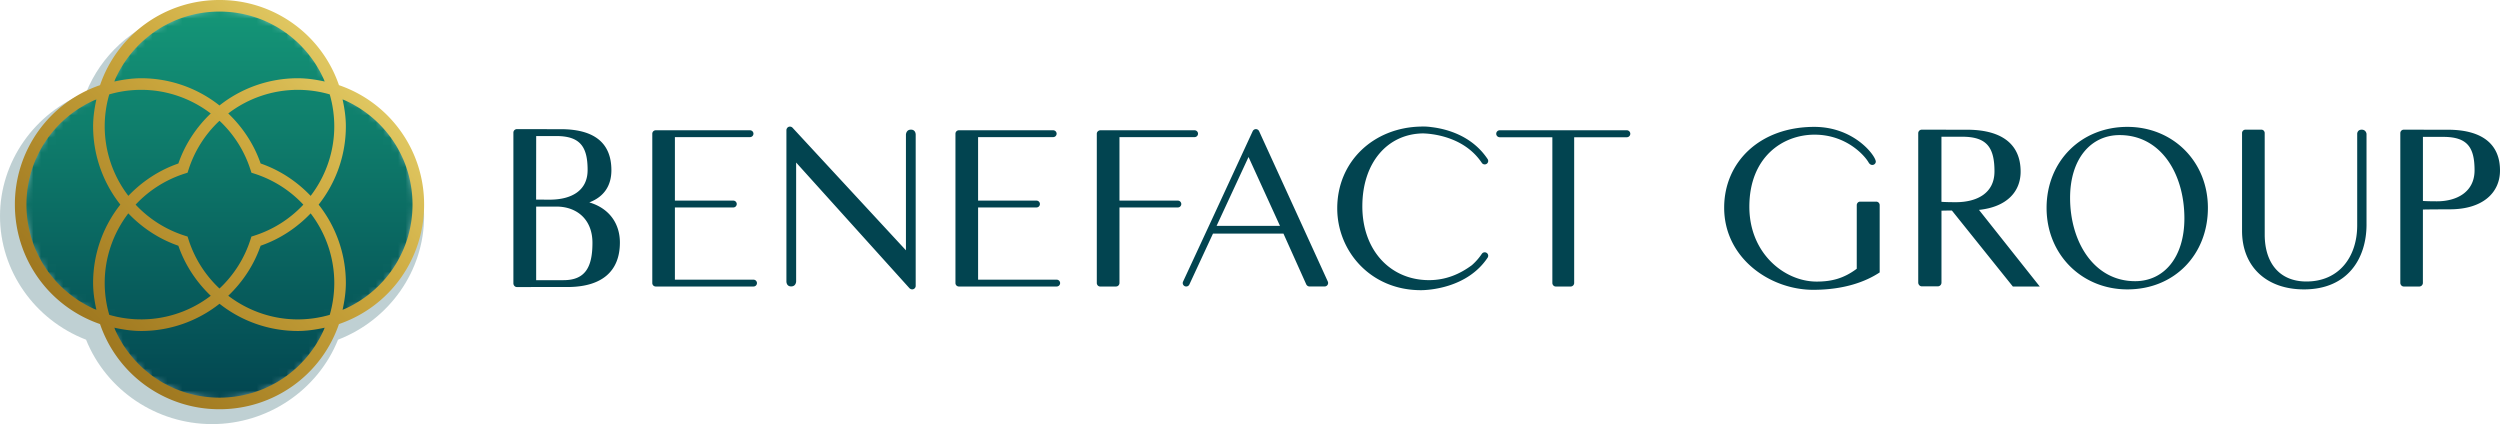 <svg xmlns="http://www.w3.org/2000/svg" xmlns:xlink="http://www.w3.org/1999/xlink" width="336" height="57">
  <defs>
    <linearGradient id="b" x1="50%" x2="50%" y1="101.913%" y2="2.024%">
      <stop offset="0%" stop-color="#024450"/>
      <stop offset="100%" stop-color="#149577"/>
    </linearGradient>
    <linearGradient id="d" x1="7.218%" x2="105.491%" y1="92.781%" y2="-5.492%">
      <stop offset="0%" stop-color="#946C18"/>
      <stop offset="1.97%" stop-color="#946C18"/>
      <stop offset="54.13%" stop-color="#CCA83E"/>
      <stop offset="80.24%" stop-color="#E4CE69"/>
      <stop offset="100%" stop-color="#F8EE8C"/>
    </linearGradient>
    <path id="a" d="M26.502 0c-6.82 0-12.964 4.328-15.295 10.77l-.117.32-.32.117C4.327 13.537 0 19.685 0 26.5c0 6.817 4.327 12.962 10.77 15.293l.32.116.117.32C13.537 48.673 19.683 53 26.502 53c6.814 0 12.961-4.327 15.292-10.77l.115-.32.32-.116C48.675 39.464 53 33.318 53 26.501c0-6.816-4.326-12.963-10.77-15.294l-.32-.116-.116-.32C39.464 4.327 33.316 0 26.502 0Z"/>
  </defs>
  <g fill="none" fill-rule="evenodd">
    <path fill="#024450" fill-opacity=".25" d="M56.593 25.369c.081.645.135 1.297.135 1.958 0 6.868-4.448 13.06-11.068 15.41l-.33.116-.117.322c-2.395 6.491-8.71 10.851-15.715 10.851-7.002 0-13.318-4.36-15.712-10.851l-.12-.322-.329-.117C6.72 40.388 2.271 34.196 2.271 27.327c0-6.868 4.448-13.06 11.066-15.41l.328-.116.12-.323c1.598-4.332 4.95-7.706 9.08-9.478-5.068 1.637-9.277 5.422-11.297 10.45C4.628 15.13 0 21.74 0 29.053c0 7.313 4.628 13.922 11.568 16.603C14.302 52.462 21.043 57 28.5 57c7.457 0 14.197-4.538 16.931-11.344C52.371 42.976 57 36.366 57 29.053c0-1.255-.147-2.486-.407-3.684" style="mix-blend-mode:multiply"/>
    <g transform="translate(3 1)">
      <mask id="c" fill="#fff">
        <use xlink:href="#a"/>
      </mask>
      <path fill="url(#b)" d="M26.502 0c-6.82 0-12.964 4.328-15.295 10.77l-.117.32-.32.117C4.327 13.537 0 19.685 0 26.5c0 6.817 4.327 12.962 10.77 15.293l.32.116.117.32C13.537 48.673 19.683 53 26.502 53c6.814 0 12.961-4.327 15.292-10.77l.115-.32.32-.116C48.675 39.464 53 33.318 53 26.501c0-6.816-4.326-12.963-10.77-15.294l-.32-.116-.116-.32C39.464 4.327 33.316 0 26.502 0Z" mask="url(#c)"/>
    </g>
    <path fill="#024450" fill-rule="nonzero" d="M79.625 32.629c0 3.24-.94 5.026-3.888 5.026H72.06v-9.89h2.846c2.664.051 4.719 1.752 4.719 4.864m-.65-9.78c0 2.84-2.25 3.931-4.885 3.983-.526 0-1.502-.002-2.037-.005l.01-8.54.002-.003h2.78c3.133.034 4.13 1.442 4.13 4.565m4.338 9.744c0-2.48-1.365-4.576-4.111-5.39 2.038-.777 2.969-2.315 2.969-4.323 0-3.663-2.289-5.436-6.518-5.515-.014-.002-6.184-.009-6.184-.009a.466.466 0 0 0-.469.464v20.256c0 .277.21.503.469.503l7.08-.007c4.23-.083 6.764-2.007 6.764-5.98m18.422 5.455c0-.252-.21-.46-.464-.46H90.707v-9.705h7.847a.464.464 0 0 0 .464-.46c0-.252-.209-.46-.464-.46h-7.847v-8.531l.002-.003h10.09a.462.462 0 0 0 .465-.46c0-.252-.21-.459-.464-.459H88.132a.464.464 0 0 0-.464.46v20.078c0 .252.209.46.464.46h13.139a.46.46 0 0 0 .464-.46m21.334.397V18.088s.016-.664-.637-.664c-.655 0-.674.664-.674.664v15.554l-15.236-16.469s-.123-.155-.353-.155c-.366 0-.475.351-.475.45v20.363s-.016.664.637.664c.655 0 .67-.664.67-.664V21.844l15.23 16.89s.158.158.36.158a.474.474 0 0 0 .478-.448m19.411-.397c0-.252-.209-.46-.464-.46h-10.56v-9.705h7.844a.462.462 0 0 0 .464-.46.462.462 0 0 0-.464-.46h-7.845v-8.531l.002-.003h10.088a.462.462 0 0 0 .465-.46c0-.252-.21-.459-.465-.459h-12.668a.462.462 0 0 0-.464.46v20.078c0 .252.207.46.464.46h13.14a.46.46 0 0 0 .463-.46m18.534-20.078c0-.253-.21-.46-.464-.46h-12.652c-.255 0-.487.207-.487.46v20.069c0 .225.173.47.45.47h2.107c.362 0 .49-.299.49-.47V27.882h7.844a.464.464 0 0 0 .464-.46c0-.252-.21-.46-.464-.46h-7.845v-8.531l.002-.003h10.09a.46.46 0 0 0 .465-.46m11.014 12.387h-8.518l4.293-9.255 4.225 9.255Zm6.434 7.494c-.12-.284-9.242-20.227-9.242-20.227s-.118-.266-.425-.266-.428.266-.428.266l-5.158 11.163-4.206 9.066a.46.46 0 0 0 .425.653c.177 0 .346-.099.423-.268l3.174-6.84h9.471l3.072 6.84s.127.266.439.266h2.004a.468.468 0 0 0 .45-.653m4.638-10.123c0-5.86 3.374-9.737 8.154-9.796 1.028.025 5.497.345 7.904 3.961a.472.472 0 0 0 .648.13.46.46 0 0 0 .132-.641c-2.134-3.208-5.626-4.07-7.553-4.297a8.186 8.186 0 0 0-1.045-.08h-.018c-.036 0-.073-.003-.107-.003l-.025.002h-.186c-.016.003-.028.01-.044.01-6.28.119-11.234 4.62-11.234 10.994 0 5.72 4.45 10.994 11.239 10.994.999 0 6.236-.26 8.973-4.37a.461.461 0 0 0-.132-.643.47.47 0 0 0-.648.13 7.822 7.822 0 0 1-1.336 1.522c-1.604 1.187-3.472 2.011-5.763 2.011-5.18 0-8.96-3.99-8.96-9.924m36.014-9.748a.47.47 0 0 0-.473-.469h-17.073a.47.47 0 0 0-.473.469c0 .259.211.468.473.468h7.071v19.592c0 .207.166.47.462.47h1.986a.475.475 0 0 0 .483-.463V18.446h7.07a.47.47 0 0 0 .474-.468m24.572 20.972c4.195 0 7.082-1.108 8.945-2.336v-9.057a.47.47 0 0 0-.475-.457h-2.15c-.289 0-.455.259-.455.464l-.002 8.557c-1.77 1.322-3.406 1.723-5.395 1.723-4.284 0-9.039-3.75-9.039-10.057 0-6.644 4.448-9.688 8.764-9.688 4.298 0 6.78 2.844 7.29 3.783.405.593 1.076.158.916-.297-.282-1.028-3.135-4.533-8.242-4.533-7.36 0-12.113 4.767-12.113 10.857 0 6.795 6.181 11.041 11.956 11.041m19.186-11.776c-.592 0-1.486-.011-1.94-.052v-8.745h2.909c3.201.031 4.218 1.466 4.218 4.654.003 2.974-2.41 4.143-5.187 4.143m11.276 11.335-8.17-10.3c3.742-.395 5.596-2.447 5.596-5.144 0-3.738-2.586-5.547-6.9-5.628-.014-.002-6.384-.009-6.384-.009a.477.477 0 0 0-.478.475v20.079c0 .223.18.504.494.504h2.125a.498.498 0 0 0 .505-.495v-9.674a44.11 44.11 0 0 1 1.399-.023l8.197 10.217h3.616v-.002Zm19.436-9.156c0 5.215-2.728 8.437-6.623 8.437-5.551 0-8.739-5.308-8.739-11.197 0-5.247 2.79-8.437 6.655-8.437 5.55 0 8.707 5.184 8.707 11.197m3.16-1.41c0-6.26-4.723-10.891-10.825-10.891-6.227 0-10.857 4.632-10.857 10.89 0 6.257 4.723 10.952 10.857 10.952 6.348 0 10.825-4.695 10.825-10.951m21.318 2.228V17.987s-.061-.559-.648-.559-.605.53-.605.53V30.29c0 4.242-2.446 7.543-6.821 7.543-3.67 0-5.608-2.544-5.608-6.3l-.003-13.657c0-.198-.159-.448-.436-.448h-2.148a.454.454 0 0 0-.46.44v13.15c0 4.814 3.274 7.876 8.32 7.876 5.902 0 8.41-4.18 8.41-8.723m14.52-7.286c0 2.892-2.349 4.17-5.051 4.17-.574 0-1.445-.01-1.889-.05v-8.651l.003.043h2.83c3.117.031 4.106 1.383 4.106 4.488m3.42.029c0-3.639-2.516-5.4-6.72-5.477-.012-.002-6.214-.009-6.214-.009a.463.463 0 0 0-.464.462v20.13c0 .216.173.489.477.489h2.057c.314 0 .5-.257.5-.48l.003-9.863c.287-.023 3.233-.032 3.6-.032 4.527-.002 6.761-2.296 6.761-5.22"/>
    <path fill="url(#d)" fill-rule="nonzero" d="M27.502 40.825a16.965 16.965 0 0 0 10.512 3.659c1.228 0 2.44-.181 3.634-.444-2.402 5.663-7.895 9.404-14.15 9.404-6.255 0-11.746-3.74-14.15-9.404 1.196.263 2.406.444 3.634.444 3.82 0 7.53-1.294 10.52-3.659m1.178-1.076c1.953-1.869 3.46-4.152 4.348-6.724 2.569-.885 4.854-2.394 6.723-4.347a15.409 15.409 0 0 1 3.177 9.338c0 1.455-.207 2.9-.61 4.3-1.4.405-2.845.612-4.3.612-3.38 0-6.658-1.133-9.338-3.179m-15.996 2.567a15.42 15.42 0 0 1-.612-4.3c0-3.382 1.13-6.66 3.174-9.34 1.87 1.955 4.157 3.464 6.726 4.35.888 2.57 2.395 4.854 4.35 6.725a15.36 15.36 0 0 1-13.638 2.564m10.648-10.14-.123-.382-.383-.122a15.446 15.446 0 0 1-6.599-4.169 15.467 15.467 0 0 1 6.6-4.17l.382-.123.123-.383a15.418 15.418 0 0 1 4.168-6.594 15.432 15.432 0 0 1 4.17 6.597l.123.383.38.122a15.446 15.446 0 0 1 6.597 4.17 15.447 15.447 0 0 1-6.596 4.169l-.383.122-.123.383a15.432 15.432 0 0 1-4.17 6.6 15.476 15.476 0 0 1-4.166-6.602M1.556 27.5c0-6.255 3.738-11.746 9.402-14.15-.263 1.196-.444 2.404-.444 3.634a16.98 16.98 0 0 0 3.659 10.514 16.979 16.979 0 0 0-3.66 10.518c0 1.228.182 2.438.445 3.634-5.664-2.402-9.402-7.895-9.402-14.15m42.928 10.516a16.98 16.98 0 0 0-3.659-10.514 16.97 16.97 0 0 0 3.659-10.518c0-1.228-.181-2.438-.444-3.634 5.663 2.402 9.401 7.895 9.401 14.15 0 6.255-3.738 11.746-9.401 14.15.263-1.196.444-2.406.444-3.634M12.072 16.984c0-1.457.207-2.902.612-4.298 1.4-.407 2.845-.611 4.3-.611 3.375 0 6.653 1.13 9.338 3.176-1.955 1.869-3.462 4.152-4.35 6.724-2.569.888-4.854 2.396-6.721 4.347a15.402 15.402 0 0 1-3.179-9.338m20.956 4.988c-.888-2.57-2.397-4.857-4.352-6.723a15.399 15.399 0 0 1 9.34-3.174c1.455 0 2.9.204 4.3.611.405 1.398.61 2.843.61 4.298 0 3.382-1.129 6.663-3.175 9.34-1.866-1.955-4.152-3.464-6.723-4.352M27.5 1.556c6.255 0 11.748 3.74 14.15 9.404-1.196-.263-2.408-.444-3.634-.444-3.822 0-7.53 1.294-10.518 3.659a16.971 16.971 0 0 0-10.514-3.659c-1.226 0-2.438.181-3.634.444 2.404-5.663 7.895-9.404 14.15-9.404m-16.055 9.889A16.92 16.92 0 0 0 0 27.5c0 7.29 4.583 13.692 11.445 16.055A16.923 16.923 0 0 0 27.5 55a16.92 16.92 0 0 0 16.055-11.445A16.923 16.923 0 0 0 55 27.5a16.92 16.92 0 0 0-11.445-16.055A16.916 16.916 0 0 0 27.5 0a16.92 16.92 0 0 0-16.055 11.445" transform="translate(2)"/>
  </g>
</svg>
